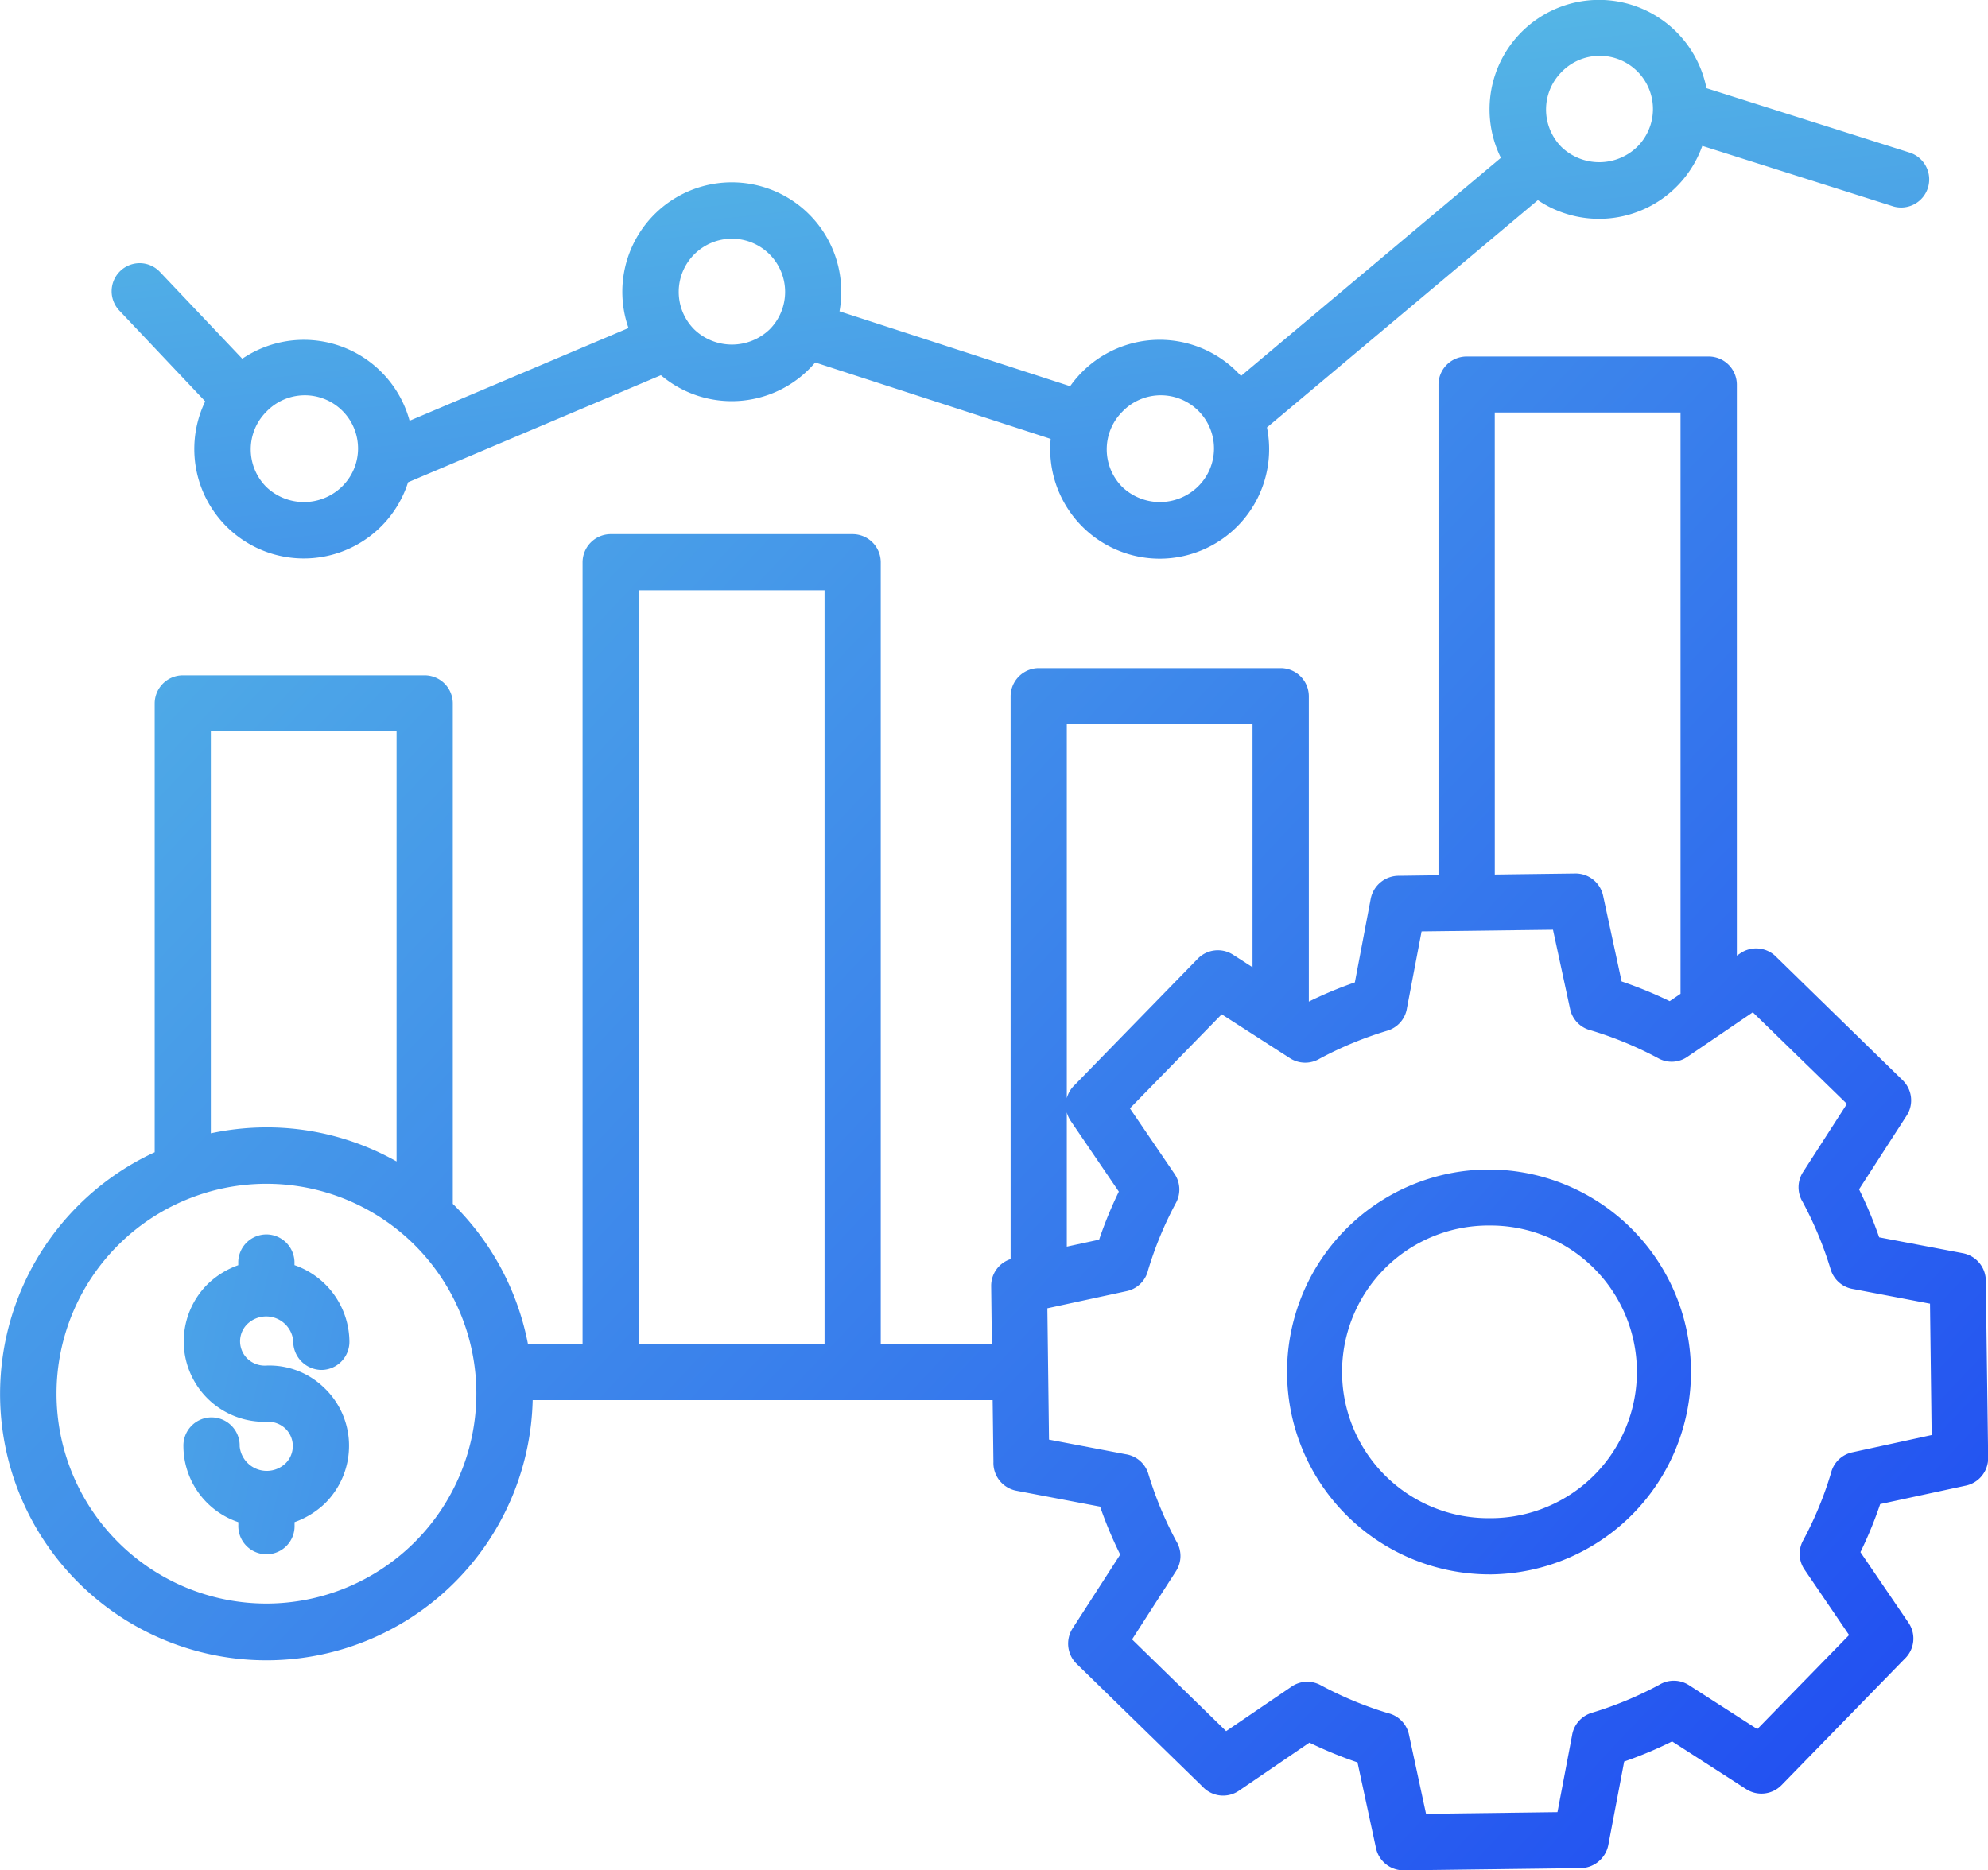 <svg xmlns="http://www.w3.org/2000/svg" xmlns:xlink="http://www.w3.org/1999/xlink" width="72.403" height="68.124" viewBox="0 0 72.403 68.124">
  <defs>
    <linearGradient id="linear-gradient" x1="-0.027" y1="-0.154" x2="0.901" y2="0.929" gradientUnits="objectBoundingBox">
      <stop offset="0" stop-color="#67dbe1"/>
      <stop offset="1" stop-color="#1f4bf2"/>
    </linearGradient>
    <linearGradient id="linear-gradient-2" x1="-4.379" y1="-1.751" x2="6.729" y2="3.373" xlink:href="#linear-gradient"/>
    <linearGradient id="linear-gradient-3" x1="-3.159" y1="-2.753" x2="1.394" y2="1.295" xlink:href="#linear-gradient"/>
    <linearGradient id="linear-gradient-4" x1="0.123" y1="-0.561" x2="1.137" y2="2.372" xlink:href="#linear-gradient"/>
  </defs>
  <g id="Serv_DE_EntAppSol_Sec2_5OptimCostMgmt_bluegradient" transform="translate(-2976.545 -4588.099)">
    <path id="Path_8339" data-name="Path 8339" d="M3048.868,4634.794a1.027,1.027,0,0,0-.833-1.045l-3.051-.579a14.916,14.916,0,0,0-.732-1.748l1.736-2.69a1.024,1.024,0,0,0-.148-1.284l-4.595-4.483a1.021,1.021,0,0,0-1.316-.142l-.128.086v-20.8a1.027,1.027,0,0,0-1.025-1.024h-8.817a1.026,1.026,0,0,0-1.024,1.024v17.872l-1.421.019a1.041,1.041,0,0,0-1.046.833l-.579,3.051a14.394,14.394,0,0,0-1.676.7v-11.121a1.027,1.027,0,0,0-1.024-1.026h-8.817a1.029,1.029,0,0,0-1.02,1.026v20.5a1.021,1.021,0,0,0-.708.985l.025,2.1h-4.047v-28.466a1.026,1.026,0,0,0-1.024-1.026h-8.811a1.027,1.027,0,0,0-1.025,1.026v28.468h-1.99a9.737,9.737,0,0,0-2.736-5.1v-18.227a1.027,1.027,0,0,0-1.024-1.025H2983.2a1.028,1.028,0,0,0-1.021,1.025v16.348a9.7,9.7,0,1,0,13.766,9.029h16.753l.028,2.256a1.03,1.03,0,0,0,.834,1.044l3.051.58a14.928,14.928,0,0,0,.732,1.746l-1.736,2.692a1.028,1.028,0,0,0,.148,1.286l4.595,4.482a1.019,1.019,0,0,0,1.318.141l2.566-1.751a14.96,14.96,0,0,0,1.751.719l.674,3.125a1.025,1.025,0,0,0,1,.808h.013l6.4-.08a1.046,1.046,0,0,0,1.046-.833l.58-3.051a14.755,14.755,0,0,0,1.746-.732l2.7,1.74a1.025,1.025,0,0,0,1.284-.147l4.483-4.6a1.019,1.019,0,0,0,.141-1.317l-1.75-2.57a14.828,14.828,0,0,0,.719-1.751l3.124-.674a1.025,1.025,0,0,0,.809-1.011Zm-64.644-20.052h6.764v15.664a9.633,9.633,0,0,0-4.723-1.241,9.819,9.819,0,0,0-2.041.216Zm2.024,31.768a7.645,7.645,0,1,1,7.646-7.645A7.653,7.653,0,0,1,2986.248,4646.51Zm20.327-9.465h-6.764V4609.6h6.764Zm24.409-33.92h6.766V4624.3l-.394.268a15.264,15.264,0,0,0-1.752-.719l-.674-3.124a1.025,1.025,0,0,0-1-.809h-.01l-2.935.038Zm-15.586,11.356h6.764v8.852l-.71-.458a1.024,1.024,0,0,0-1.285.147l-4.483,4.6a1.023,1.023,0,0,0-.286.48Zm0,14.137a1.056,1.056,0,0,0,.145.316l1.75,2.571a14.941,14.941,0,0,0-.718,1.75l-1.177.254ZM3044.012,4641a1.017,1.017,0,0,0-.783.76,13.1,13.1,0,0,1-1.017,2.456,1.016,1.016,0,0,0,.065,1.073l1.612,2.368-3.343,3.426-2.488-1.6a1.02,1.02,0,0,0-1.084-.013,13.219,13.219,0,0,1-2.455,1.019,1.024,1.024,0,0,0-.721.832l-.53,2.787-4.787.061-.622-2.886a1.021,1.021,0,0,0-.761-.781,13.187,13.187,0,0,1-2.456-1.02,1.025,1.025,0,0,0-.487-.124,1.006,1.006,0,0,0-.586.188l-2.368,1.611-3.426-3.341,1.6-2.486a1.022,1.022,0,0,0,.014-1.085,13.3,13.3,0,0,1-1.02-2.455,1.02,1.02,0,0,0-.831-.72l-2.788-.531-.06-4.785,2.885-.624a1.018,1.018,0,0,0,.782-.76,13.164,13.164,0,0,1,1.017-2.456,1.016,1.016,0,0,0-.064-1.073l-1.613-2.369,3.343-3.426,2.487,1.6a1.024,1.024,0,0,0,1.084.014,13.338,13.338,0,0,1,2.457-1.016,1.017,1.017,0,0,0,.72-.831l.531-2.787,4.786-.06.623,2.886a1.018,1.018,0,0,0,.761.78,13.276,13.276,0,0,1,2.453,1.017,1.006,1.006,0,0,0,1.073-.065l1.109-.754v0l1.258-.857,3.428,3.336-1.6,2.486a1.022,1.022,0,0,0-.012,1.085,13.466,13.466,0,0,1,1.019,2.455,1.021,1.021,0,0,0,.831.72l2.788.531.06,4.786Z" fill="url(#linear-gradient)"/>
    <path id="Path_8340" data-name="Path 8340" d="M2988.278,4638a1.026,1.026,0,0,0,.992-1.053,2.973,2.973,0,0,0-2-2.764v-.126a1.028,1.028,0,0,0-.992-.993h-.032a1.027,1.027,0,0,0-1.024.993v.128a3.073,3.073,0,0,0-1.1.676,2.944,2.944,0,0,0-.884,2.18,2.932,2.932,0,0,0,3.02,2.847.919.919,0,0,1,.693.26.885.885,0,0,1,0,1.249.991.991,0,0,1-1.677-.611v-.064a1.027,1.027,0,0,0-1.025-.993h-.031a1.027,1.027,0,0,0-.993,1.053,2.936,2.936,0,0,0,2,2.763v.111a.593.593,0,0,0,0,.066,1.026,1.026,0,0,0,1.025.993h.031a1.024,1.024,0,0,0,.992-1.05v-.121a3.1,3.1,0,0,0,1.1-.675,2.951,2.951,0,0,0,.883-2.18,2.908,2.908,0,0,0-.915-2.048,2.86,2.86,0,0,0-2.1-.8.909.909,0,0,1-.693-.259.882.882,0,0,1,0-1.249.99.99,0,0,1,1.677.611v.063A1.039,1.039,0,0,0,2988.278,4638Z" fill="url(#linear-gradient-2)"/>
    <path id="Path_8341" data-name="Path 8341" d="M3030.793,4630.7h-.082a7.351,7.351,0,0,0-5.2,2.225h0a7.376,7.376,0,0,0,5.284,12.522h.077a7.374,7.374,0,0,0-.079-14.747Zm.079,12.7h-.08a5.33,5.33,0,0,1-.078-10.66h.076a5.33,5.33,0,0,1,.082,10.66Z" fill="url(#linear-gradient-3)"/>
    <path id="Path_8342" data-name="Path 8342" d="M2984.019,4602.719a3.987,3.987,0,1,0,7.388,2.947l9.208-3.9c.037.03.074.061.111.09a3.986,3.986,0,0,0,5.509-.554l8.576,2.784a3.99,3.99,0,0,0,3.961,4.363,3.989,3.989,0,0,0,3.916-4.78l9.866-8.28a3.927,3.927,0,0,0,1.089.514,3.99,3.99,0,0,0,4.9-2.49l6.969,2.208a1.024,1.024,0,0,0,.576-1.965l-7.393-2.344a4.011,4.011,0,0,0-.411-1.135,3.987,3.987,0,0,0-7.077,3.671l-9.465,7.946a3.989,3.989,0,0,0-6.222.373l-8.4-2.728a3.987,3.987,0,1,0-7.685.609l-7.973,3.377a3.99,3.99,0,0,0-6.093-2.258l-2.982-3.145-.036-.037a1.016,1.016,0,0,0-.721-.3h0a1.023,1.023,0,0,0-.721,1.745Zm49.4-12a1.938,1.938,0,1,1,2.741,2.74,1.986,1.986,0,0,1-2.74,0,1.937,1.937,0,0,1,0-2.74Zm-16,12.378a1.938,1.938,0,1,1,2.74,2.74,1.983,1.983,0,0,1-2.74,0,1.939,1.939,0,0,1,0-2.74Zm-15.587-5.735a1.937,1.937,0,1,1,2.74,2.739,1.982,1.982,0,0,1-2.74,0,1.935,1.935,0,0,1,0-2.739Zm-15.587,5.735a1.938,1.938,0,1,1,2.74,2.74,1.983,1.983,0,0,1-2.74,0,1.936,1.936,0,0,1,0-2.74Z" fill="url(#linear-gradient-4)"/>
  </g>
</svg>
